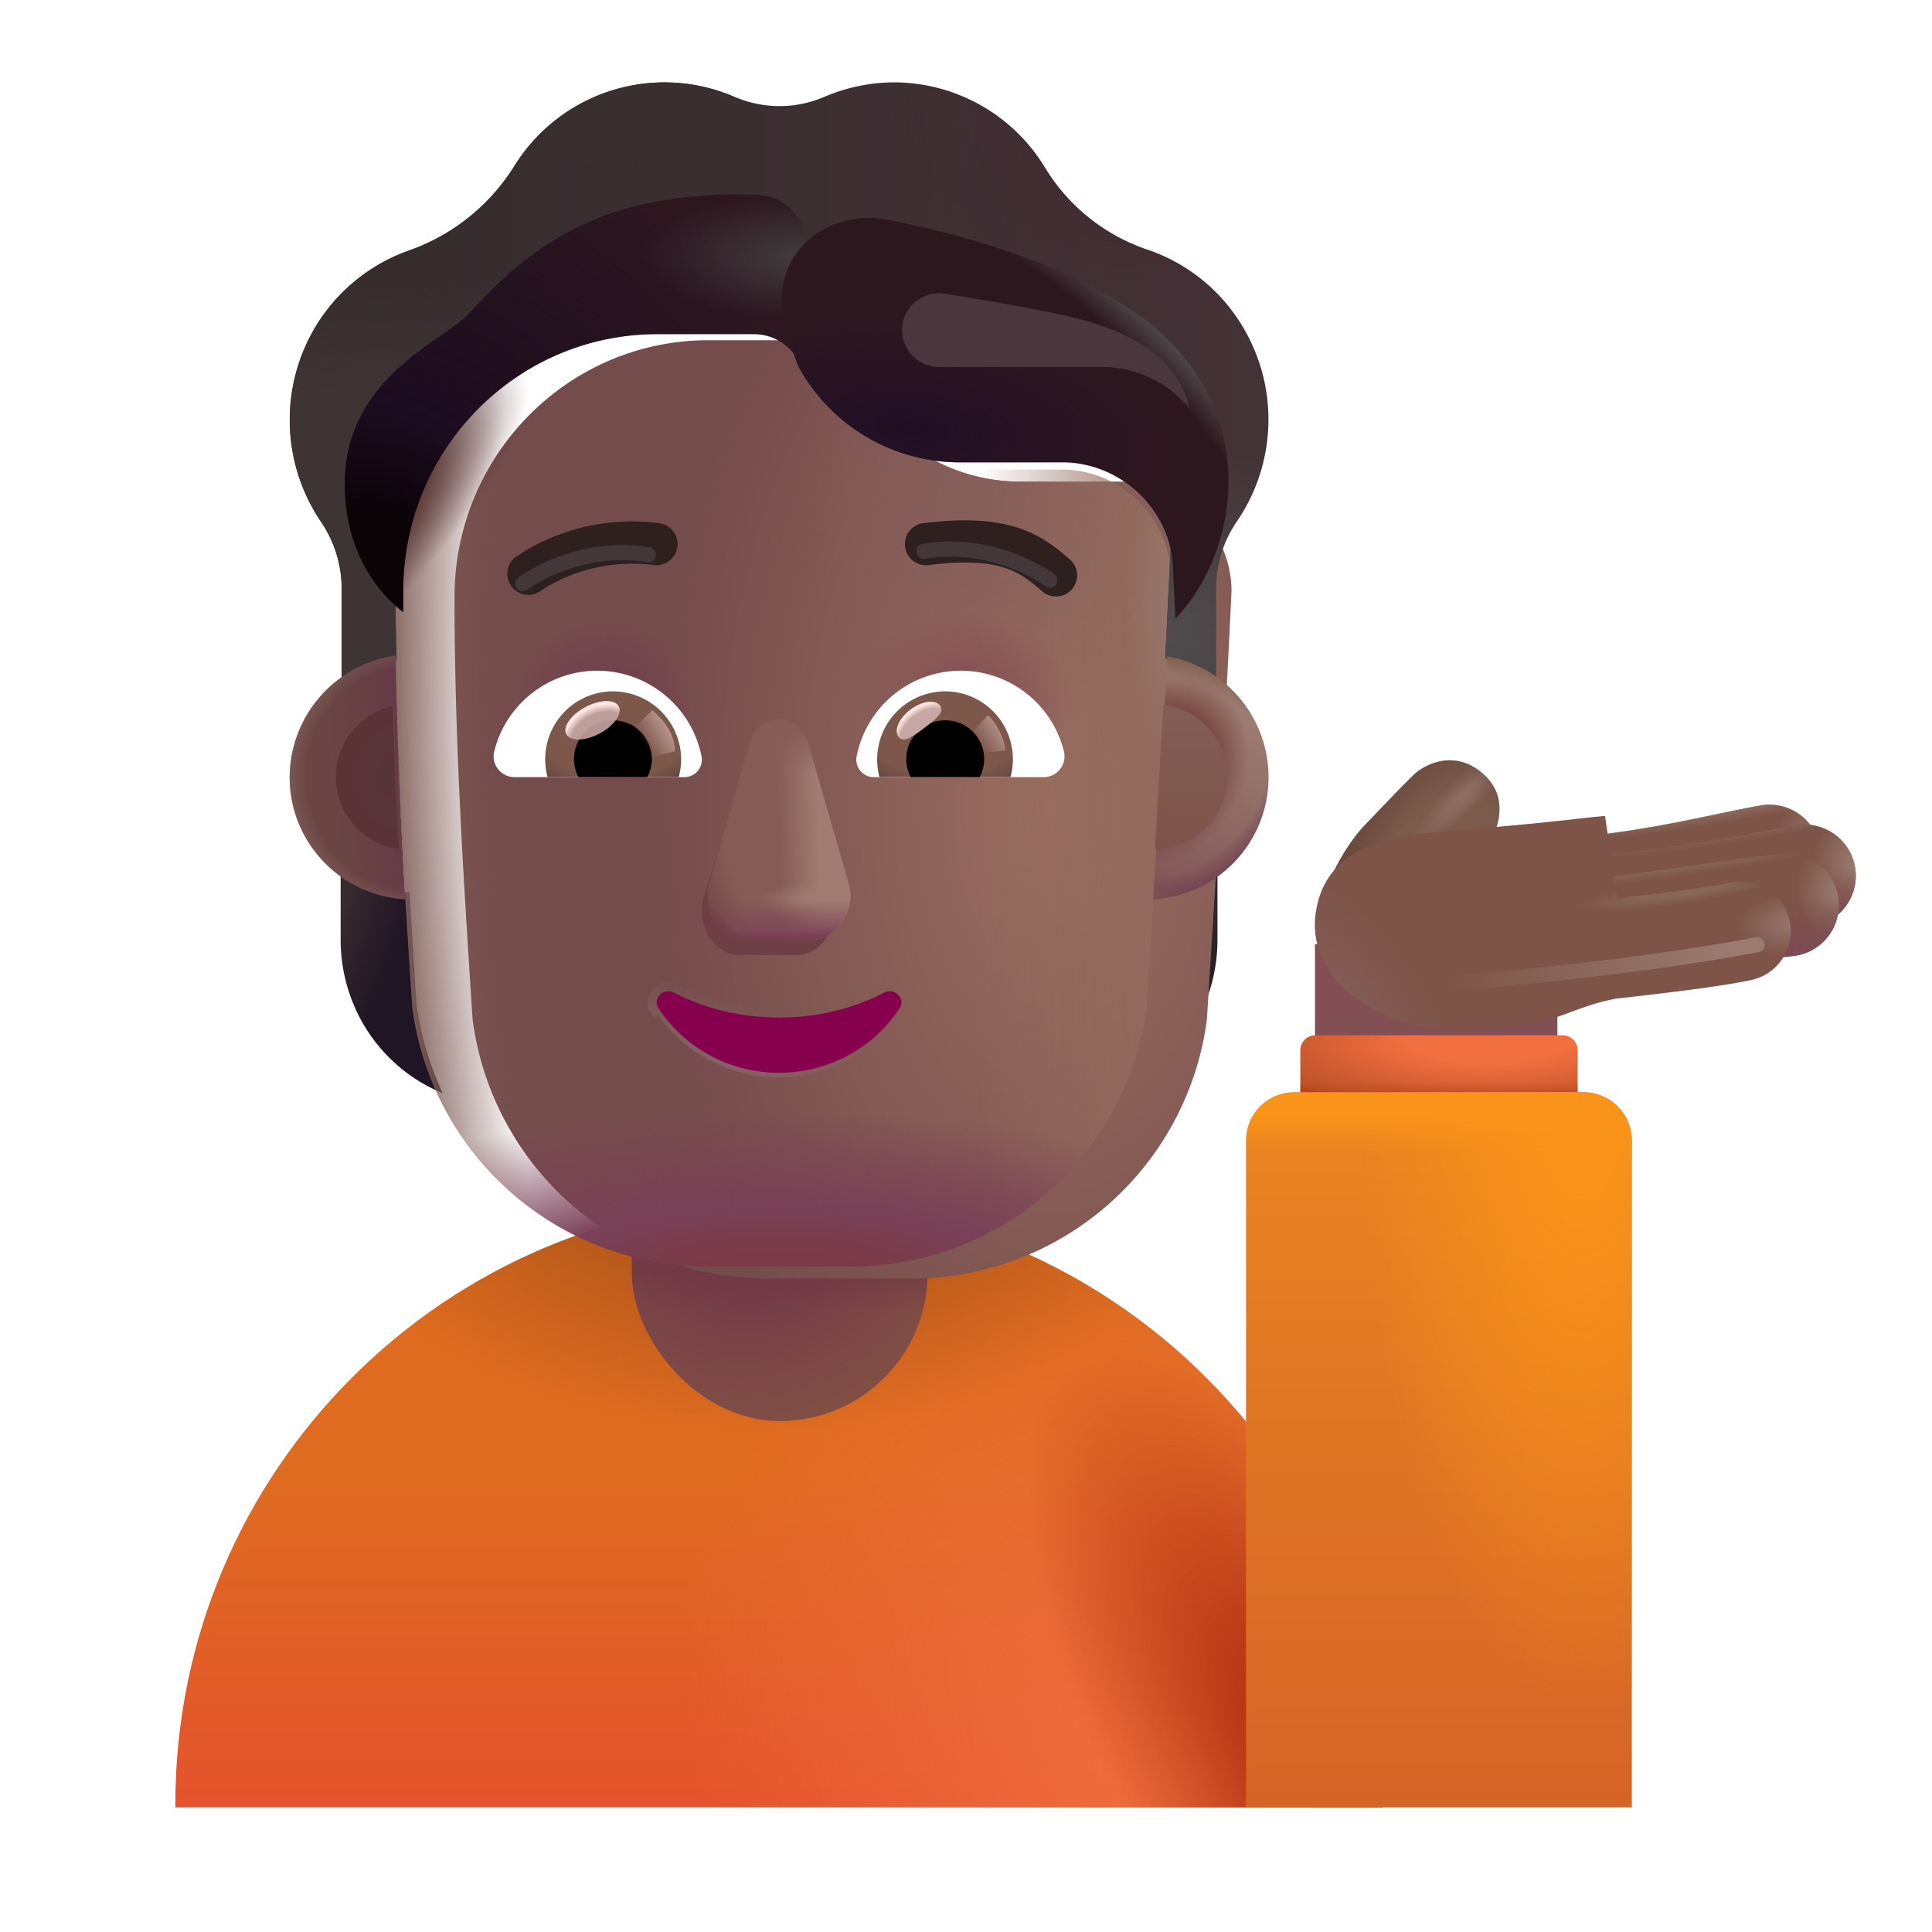 <svg xmlns="http://www.w3.org/2000/svg" width="200" height="200" viewBox="0 0 32 32"><g fill="none"><path fill="url(#f1884id1d)" d="M12.904 19.885c-5.523 0-10 4.477-10 10v.05h20v-.05c0-5.523-4.477-10-10-10Z"/><path fill="url(#f1884id0)" d="M12.904 19.885c-5.523 0-10 4.477-10 10v.05h20v-.05c0-5.523-4.477-10-10-10Z"/><path fill="url(#f1884id1)" d="M12.904 19.885c-5.523 0-10 4.477-10 10v.05h20v-.05c0-5.523-4.477-10-10-10Z"/><path fill="url(#f1884id2)" d="M12.904 19.885c-5.523 0-10 4.477-10 10v.05h20v-.05c0-5.523-4.477-10-10-10Z"/><rect width="4.898" height="6.68" x="10.466" y="16.858" fill="url(#f1884id3)" rx="2.449"/><rect width="4.898" height="6.68" x="10.466" y="16.858" fill="url(#f1884id1e)" rx="2.449"/><path fill="#814F54" d="M21.78 15.638h4.015v2.016H21.78z"/><path fill="url(#f1884id4)" d="M22.552 13.725c-.554.649-.74 1.417-.761 1.758l1.847-.102l.887-1.183c.29-.383.54-1.02-.035-1.442c-.466-.342-.945-.066-1.102.106c-.062.057-.248.244-.836.863Z"/><path fill="url(#f1884id5)" d="M22.552 13.725c-.554.649-.74 1.417-.761 1.758l1.847-.102l.887-1.183c.29-.383.54-1.02-.035-1.442c-.466-.342-.945-.066-1.102.106c-.062.057-.248.244-.836.863Z"/><path fill="url(#f1884id6)" d="M22.552 13.725c-.554.649-.74 1.417-.761 1.758l1.847-.102l.887-1.183c.29-.383.54-1.02-.035-1.442c-.466-.342-.945-.066-1.102.106c-.062.057-.248.244-.836.863Z"/><path fill="#7D5447" fill-rule="evenodd" d="M30.147 14.03a.85.85 0 0 1-.69.985c-.147.026-.337.066-.562.113c-.653.136-1.594.332-2.606.428a.85.85 0 1 1-.16-1.693c.909-.086 1.678-.246 2.318-.38c.26-.054.498-.104.715-.142a.85.85 0 0 1 .985.69Z" clip-rule="evenodd"/><path fill="url(#f1884id7)" fill-rule="evenodd" d="M30.147 14.03a.85.85 0 0 1-.69.985c-.147.026-.337.066-.562.113c-.653.136-1.594.332-2.606.428a.85.85 0 1 1-.16-1.693c.909-.086 1.678-.246 2.318-.38c.26-.054.498-.104.715-.142a.85.85 0 0 1 .985.69Z" clip-rule="evenodd"/><path fill="url(#f1884id1f)" fill-rule="evenodd" d="M30.147 14.03a.85.85 0 0 1-.69.985c-.147.026-.337.066-.562.113c-.653.136-1.594.332-2.606.428a.85.85 0 1 1-.16-1.693c.909-.086 1.678-.246 2.318-.38c.26-.054.498-.104.715-.142a.85.85 0 0 1 .985.69Z" clip-rule="evenodd"/><path fill="url(#f1884id8)" fill-rule="evenodd" d="M30.147 14.03a.85.85 0 0 1-.69.985c-.147.026-.337.066-.562.113c-.653.136-1.594.332-2.606.428a.85.85 0 1 1-.16-1.693c.909-.086 1.678-.246 2.318-.38c.26-.054.498-.104.715-.142a.85.85 0 0 1 .985.69Z" clip-rule="evenodd"/><path fill="#7D5447" fill-rule="evenodd" d="M30.725 14.359a.85.85 0 0 1-.689.984c-.12.021-.258.047-.413.076c-.662.125-1.627.305-2.733.41a.85.85 0 1 1-.16-1.692a27.41 27.41 0 0 0 2.552-.384c.166-.03.32-.06.459-.084a.85.85 0 0 1 .984.69Z" clip-rule="evenodd"/><path fill="url(#f1884id9)" fill-rule="evenodd" d="M30.725 14.359a.85.85 0 0 1-.689.984c-.12.021-.258.047-.413.076c-.662.125-1.627.305-2.733.41a.85.85 0 1 1-.16-1.692a27.41 27.41 0 0 0 2.552-.384c.166-.03.32-.06.459-.084a.85.85 0 0 1 .984.69Z" clip-rule="evenodd"/><path fill="url(#f1884id1g)" fill-rule="evenodd" d="M30.725 14.359a.85.85 0 0 1-.689.984c-.12.021-.258.047-.413.076c-.662.125-1.627.305-2.733.41a.85.85 0 1 1-.16-1.692a27.41 27.41 0 0 0 2.552-.384c.166-.03.32-.06.459-.084a.85.85 0 0 1 .984.69Z" clip-rule="evenodd"/><path fill="url(#f1884ida)" fill-rule="evenodd" d="M30.725 14.359a.85.85 0 0 1-.689.984c-.12.021-.258.047-.413.076c-.662.125-1.627.305-2.733.41a.85.85 0 1 1-.16-1.692a27.41 27.41 0 0 0 2.552-.384c.166-.03.32-.06.459-.084a.85.85 0 0 1 .984.69Z" clip-rule="evenodd"/><path fill="#7D5447" fill-rule="evenodd" d="M30.454 14.916a.85.85 0 0 1-.773.921a27.9 27.9 0 0 0-1.26.162l-.03.004c-.525.075-1.133.16-1.787.231a.85.85 0 0 1-.182-1.69c.622-.067 1.205-.15 1.73-.224l.064-.009a26.3 26.3 0 0 1 1.317-.167a.85.85 0 0 1 .92.772Z" clip-rule="evenodd"/><path fill="url(#f1884idb)" fill-rule="evenodd" d="M30.454 14.916a.85.85 0 0 1-.773.921a27.9 27.9 0 0 0-1.26.162l-.03.004c-.525.075-1.133.16-1.787.231a.85.85 0 0 1-.182-1.69c.622-.067 1.205-.15 1.73-.224l.064-.009a26.3 26.3 0 0 1 1.317-.167a.85.85 0 0 1 .92.772Z" clip-rule="evenodd"/><path fill="url(#f1884id1h)" fill-rule="evenodd" d="M30.454 14.916a.85.85 0 0 1-.773.921a27.9 27.9 0 0 0-1.26.162l-.03.004c-.525.075-1.133.16-1.787.231a.85.85 0 0 1-.182-1.69c.622-.067 1.205-.15 1.73-.224l.064-.009a26.3 26.3 0 0 1 1.317-.167a.85.85 0 0 1 .92.772Z" clip-rule="evenodd"/><path fill="url(#f1884idc)" fill-rule="evenodd" d="M30.454 14.916a.85.85 0 0 1-.773.921a27.9 27.9 0 0 0-1.26.162l-.03.004c-.525.075-1.133.16-1.787.231a.85.85 0 0 1-.182-1.69c.622-.067 1.205-.15 1.73-.224l.064-.009a26.3 26.3 0 0 1 1.317-.167a.85.85 0 0 1 .92.772Z" clip-rule="evenodd"/><g filter="url(#f1884id1y)"><path fill="#7D5447" d="M26.091 13.866a52.483 52.483 0 0 1-1.826.173c-1.06.083-2.273.178-2.466 1.345c-.2 1.203 1.183 2.142 2.832 1.954c.593-.067.857-.099 1.166-.196c.242-.076.516-.215.975-.302c.917-.102 1.759-.206 2.235-.308a.825.825 0 0 0-.346-1.614c-.37.08-1.053.167-1.874.26l-.203-1.363c-.161.014-.31.03-.492.05Z"/><path fill="url(#f1884idd)" d="M26.091 13.866a52.483 52.483 0 0 1-1.826.173c-1.06.083-2.273.178-2.466 1.345c-.2 1.203 1.183 2.142 2.832 1.954c.593-.067.857-.099 1.166-.196c.242-.076.516-.215.975-.302c.917-.102 1.759-.206 2.235-.308a.825.825 0 0 0-.346-1.614c-.37.08-1.053.167-1.874.26l-.203-1.363c-.161.014-.31.03-.492.05Z"/><path fill="url(#f1884ide)" d="M26.091 13.866a52.483 52.483 0 0 1-1.826.173c-1.06.083-2.273.178-2.466 1.345c-.2 1.203 1.183 2.142 2.832 1.954c.593-.067.857-.099 1.166-.196c.242-.076.516-.215.975-.302c.917-.102 1.759-.206 2.235-.308a.825.825 0 0 0-.346-1.614c-.37.08-1.053.167-1.874.26l-.203-1.363c-.161.014-.31.03-.492.05Z"/><path fill="url(#f1884idf)" d="M26.091 13.866a52.483 52.483 0 0 1-1.826.173c-1.06.083-2.273.178-2.466 1.345c-.2 1.203 1.183 2.142 2.832 1.954c.593-.067.857-.099 1.166-.196c.242-.076.516-.215.975-.302c.917-.102 1.759-.206 2.235-.308a.825.825 0 0 0-.346-1.614c-.37.08-1.053.167-1.874.26l-.203-1.363c-.161.014-.31.03-.492.05Z"/></g><path fill="url(#f1884idg)" d="M21.537 17.397a.25.25 0 0 1 .25-.25h4.094a.25.25 0 0 1 .25.25v1.64h-4.594v-1.64Z"/><path fill="url(#f1884id1i)" d="M21.537 17.397a.25.25 0 0 1 .25-.25h4.094a.25.25 0 0 1 .25.25v1.64h-4.594v-1.64Z"/><path fill="url(#f1884id1j)" d="M20.638 18.892a.8.8 0 0 1 .8-.8h4.79a.8.8 0 0 1 .8.8v11.044h-6.39V18.892Z"/><path fill="url(#f1884idh)" d="M20.638 18.892a.8.8 0 0 1 .8-.8h4.79a.8.8 0 0 1 .8.8v11.044h-6.39V18.892Z"/><path fill="url(#f1884id1k)" d="M20.638 18.892a.8.8 0 0 1 .8-.8h4.79a.8.8 0 0 1 .8.8v11.044h-6.39V18.892Z"/><g filter="url(#f1884id1z)"><path stroke="url(#f1884id1l)" stroke-linecap="round" stroke-width=".25" d="M24.13 16.273c.85-.058 3.032-.264 4.973-.624"/></g><path fill="url(#f1884idi)" d="M19.026 14.78a2.066 2.066 0 0 0 1.139-.389v1.173c0 1.124-.67 2.126-1.689 2.542a5.14 5.14 0 0 0 .436-1.486l.114-1.84Z"/><path fill="url(#f1884idj)" d="M6.782 14.78a2.066 2.066 0 0 1-1.14-.389v1.173c0 1.124.67 2.126 1.69 2.542a5.148 5.148 0 0 1-.436-1.486l-.114-1.84Z"/><g filter="url(#f1884id20)"><path fill="url(#f1884idk)" d="M6.828 16.688a4.931 4.931 0 0 0 4.893 4.289h2.376a4.93 4.93 0 0 0 4.893-4.29c.149-2.372.298-4.734.408-7.105a1.825 1.825 0 0 0-1.736-1.804h-1.763a3.05 3.05 0 0 1-2.786-1.817a.836.836 0 0 0-.774-.526h-1.604c-2.324 0-4.207 1.904-4.207 4.255c0 2.343.146 4.649.3 6.998Z"/><path fill="url(#f1884idl)" d="M6.828 16.688a4.931 4.931 0 0 0 4.893 4.289h2.376a4.93 4.93 0 0 0 4.893-4.29c.149-2.372.298-4.734.408-7.105a1.825 1.825 0 0 0-1.736-1.804h-1.763a3.05 3.05 0 0 1-2.786-1.817a.836.836 0 0 0-.774-.526h-1.604c-2.324 0-4.207 1.904-4.207 4.255c0 2.343.146 4.649.3 6.998Z"/></g><path fill="url(#f1884id1m)" d="M6.828 16.688a4.931 4.931 0 0 0 4.893 4.289h2.376a4.93 4.93 0 0 0 4.893-4.29c.149-2.372.298-4.734.408-7.105a1.825 1.825 0 0 0-1.736-1.804h-1.763a3.05 3.05 0 0 1-2.786-1.817a.836.836 0 0 0-.774-.526h-1.604c-2.324 0-4.207 1.904-4.207 4.255c0 2.343.146 4.649.3 6.998Z"/><path fill="url(#f1884idm)" d="M6.828 16.688a4.931 4.931 0 0 0 4.893 4.289h2.376a4.93 4.93 0 0 0 4.893-4.29c.149-2.372.298-4.734.408-7.105a1.825 1.825 0 0 0-1.736-1.804h-1.763a3.05 3.05 0 0 1-2.786-1.817a.836.836 0 0 0-.774-.526h-1.604c-2.324 0-4.207 1.904-4.207 4.255c0 2.343.146 4.649.3 6.998Z"/><path fill="url(#f1884idn)" d="M6.828 16.688a4.931 4.931 0 0 0 4.893 4.289h2.376a4.93 4.93 0 0 0 4.893-4.29c.149-2.372.298-4.734.408-7.105a1.825 1.825 0 0 0-1.736-1.804h-1.763a3.05 3.05 0 0 1-2.786-1.817a.836.836 0 0 0-.774-.526h-1.604c-2.324 0-4.207 1.904-4.207 4.255c0 2.343.146 4.649.3 6.998Z"/><path fill="url(#f1884ido)" d="M6.828 16.688a4.931 4.931 0 0 0 4.893 4.289h2.376a4.93 4.93 0 0 0 4.893-4.29c.149-2.372.298-4.734.408-7.105a1.825 1.825 0 0 0-1.736-1.804h-1.763a3.05 3.05 0 0 1-2.786-1.817a.836.836 0 0 0-.774-.526h-1.604c-2.324 0-4.207 1.904-4.207 4.255c0 2.343.146 4.649.3 6.998Z"/><path fill="url(#f1884idp)" d="M6.828 16.688a4.931 4.931 0 0 0 4.893 4.289h2.376a4.93 4.93 0 0 0 4.893-4.29c.149-2.372.298-4.734.408-7.105a1.825 1.825 0 0 0-1.736-1.804h-1.763a3.05 3.05 0 0 1-2.786-1.817a.836.836 0 0 0-.774-.526h-1.604c-2.324 0-4.207 1.904-4.207 4.255c0 2.343.146 4.649.3 6.998Z"/><path fill="url(#f1884idq)" d="M6.828 16.688a4.931 4.931 0 0 0 4.893 4.289h2.376a4.93 4.93 0 0 0 4.893-4.29c.149-2.372.298-4.734.408-7.105a1.825 1.825 0 0 0-1.736-1.804h-1.763a3.05 3.05 0 0 1-2.786-1.817a.836.836 0 0 0-.774-.526h-1.604c-2.324 0-4.207 1.904-4.207 4.255c0 2.343.146 4.649.3 6.998Z"/><path fill="url(#f1884idr)" d="M6.828 16.688a4.931 4.931 0 0 0 4.893 4.289h2.376a4.93 4.93 0 0 0 4.893-4.29c.149-2.372.298-4.734.408-7.105a1.825 1.825 0 0 0-1.736-1.804h-1.763a3.05 3.05 0 0 1-2.786-1.817a.836.836 0 0 0-.774-.526h-1.604c-2.324 0-4.207 1.904-4.207 4.255c0 2.343.146 4.649.3 6.998Z"/><g filter="url(#f1884id21)"><path fill="#6F3F46" d="m12.398 12.552l-.744 2.315c-.127.476.178.953.61.953h.922c.432 0 .737-.484.61-.953l-.623-2.315c-.133-.513-.635-.513-.775 0Z"/></g><g filter="url(#f1884id22)"><path fill="#845B55" d="m12.422 12.306l-.669 2.315c-.136.476.191.952.656.952h.99c.464 0 .792-.483.656-.952l-.67-2.315c-.143-.513-.812-.513-.963 0Z"/><path fill="url(#f1884id1n)" d="m12.422 12.306l-.669 2.315c-.136.476.191.952.656.952h.99c.464 0 .792-.483.656-.952l-.67-2.315c-.143-.513-.812-.513-.963 0Z"/><path fill="url(#f1884ids)" d="m12.422 12.306l-.669 2.315c-.136.476.191.952.656.952h.99c.464 0 .792-.483.656-.952l-.67-2.315c-.143-.513-.812-.513-.963 0Z"/><path fill="url(#f1884id1o)" d="m12.422 12.306l-.669 2.315c-.136.476.191.952.656.952h.99c.464 0 .792-.483.656-.952l-.67-2.315c-.143-.513-.812-.513-.963 0Z"/><path fill="url(#f1884idt)" d="m12.422 12.306l-.669 2.315c-.136.476.191.952.656.952h.99c.464 0 .792-.483.656-.952l-.67-2.315c-.143-.513-.812-.513-.963 0Z"/><path fill="url(#f1884id1p)" d="m12.422 12.306l-.669 2.315c-.136.476.191.952.656.952h.99c.464 0 .792-.483.656-.952l-.67-2.315c-.143-.513-.812-.513-.963 0Z"/></g><path fill="url(#f1884id1q)" d="m12.422 12.306l-.669 2.315c-.136.476.191.952.656.952h.99c.464 0 .792-.483.656-.952l-.67-2.315c-.143-.513-.812-.513-.963 0Z"/><path fill="url(#f1884idu)" d="m12.422 12.306l-.669 2.315c-.136.476.191.952.656.952h.99c.464 0 .792-.483.656-.952l-.67-2.315c-.143-.513-.812-.513-.963 0Z"/><g filter="url(#f1884id23)"><path stroke="url(#f1884id1r)" stroke-width=".15" d="M11.194 16.373a3.709 3.709 0 0 0 1.71.405c.634 0 1.216-.147 1.71-.405a.268.268 0 0 1 .319.052a.25.25 0 0 1 .027.32l-.062-.042a2.385 2.385 0 0 1-1.994 1.065a2.385 2.385 0 0 1-1.994-1.065l.284-.33Zm0 0a.267.267 0 0 0-.32.055a.248.248 0 0 0-.026.317l.346-.372Z"/></g><path fill="url(#f1884idv)" d="M12.904 16.853c-.64 0-1.24-.15-1.745-.413c-.173-.088-.358.106-.25.263a2.385 2.385 0 0 0 1.995 1.065c.837 0 1.572-.426 1.994-1.065c.108-.163-.077-.35-.25-.263a3.763 3.763 0 0 1-1.744.413Z"/><g filter="url(#f1884id24)"><path fill="url(#f1884id1s)" d="M19.018 4.84a2.924 2.924 0 0 1 1.596 1.324a2.983 2.983 0 0 1-.134 3.181c-.22.325-.34.71-.34 1.101v1.497a2.197 2.197 0 0 0-.84-.338l.098-2.023a1.825 1.825 0 0 0-1.736-1.804h-1.763a3.05 3.05 0 0 1-2.786-1.817a.836.836 0 0 0-.774-.526h-1.603c-2.325 0-4.208 1.904-4.208 4.255l.038 1.936c-.32.047-.654.154-.907.332v-1.511c0-.392-.12-.777-.34-1.102a3.01 3.01 0 0 1-.18-3.08a2.952 2.952 0 0 1 1.636-1.418a3.377 3.377 0 0 0 1.743-1.398a2.928 2.928 0 0 1 3.64-1.148a1.88 1.88 0 0 0 1.503 0a2.962 2.962 0 0 1 1.149-.237a2.93 2.93 0 0 1 2.505 1.425a3.175 3.175 0 0 0 1.703 1.351Z"/><path fill="url(#f1884idw)" d="M19.018 4.84a2.924 2.924 0 0 1 1.596 1.324a2.983 2.983 0 0 1-.134 3.181c-.22.325-.34.71-.34 1.101v1.497a2.197 2.197 0 0 0-.84-.338l.098-2.023a1.825 1.825 0 0 0-1.736-1.804h-1.763a3.05 3.05 0 0 1-2.786-1.817a.836.836 0 0 0-.774-.526h-1.603c-2.325 0-4.208 1.904-4.208 4.255l.038 1.936c-.32.047-.654.154-.907.332v-1.511c0-.392-.12-.777-.34-1.102a3.01 3.01 0 0 1-.18-3.08a2.952 2.952 0 0 1 1.636-1.418a3.377 3.377 0 0 0 1.743-1.398a2.928 2.928 0 0 1 3.64-1.148a1.88 1.88 0 0 0 1.503 0a2.962 2.962 0 0 1 1.149-.237a2.93 2.93 0 0 1 2.505 1.425a3.175 3.175 0 0 0 1.703 1.351Z"/><path fill="url(#f1884idx)" d="M19.018 4.84a2.924 2.924 0 0 1 1.596 1.324a2.983 2.983 0 0 1-.134 3.181c-.22.325-.34.71-.34 1.101v1.497a2.197 2.197 0 0 0-.84-.338l.098-2.023a1.825 1.825 0 0 0-1.736-1.804h-1.763a3.05 3.05 0 0 1-2.786-1.817a.836.836 0 0 0-.774-.526h-1.603c-2.325 0-4.208 1.904-4.208 4.255l.038 1.936c-.32.047-.654.154-.907.332v-1.511c0-.392-.12-.777-.34-1.102a3.01 3.01 0 0 1-.18-3.08a2.952 2.952 0 0 1 1.636-1.418a3.377 3.377 0 0 0 1.743-1.398a2.928 2.928 0 0 1 3.64-1.148a1.88 1.88 0 0 0 1.503 0a2.962 2.962 0 0 1 1.149-.237a2.93 2.93 0 0 1 2.505 1.425a3.175 3.175 0 0 0 1.703 1.351Z"/><path fill="url(#f1884idy)" d="M19.018 4.84a2.924 2.924 0 0 1 1.596 1.324a2.983 2.983 0 0 1-.134 3.181c-.22.325-.34.71-.34 1.101v1.497a2.197 2.197 0 0 0-.84-.338l.098-2.023a1.825 1.825 0 0 0-1.736-1.804h-1.763a3.05 3.05 0 0 1-2.786-1.817a.836.836 0 0 0-.774-.526h-1.603c-2.325 0-4.208 1.904-4.208 4.255l.038 1.936c-.32.047-.654.154-.907.332v-1.511c0-.392-.12-.777-.34-1.102a3.01 3.01 0 0 1-.18-3.08a2.952 2.952 0 0 1 1.636-1.418a3.377 3.377 0 0 0 1.743-1.398a2.928 2.928 0 0 1 3.64-1.148a1.88 1.88 0 0 0 1.503 0a2.962 2.962 0 0 1 1.149-.237a2.93 2.93 0 0 1 2.505 1.425a3.175 3.175 0 0 0 1.703 1.351Z"/><path fill="url(#f1884idz)" d="M19.018 4.84a2.924 2.924 0 0 1 1.596 1.324a2.983 2.983 0 0 1-.134 3.181c-.22.325-.34.71-.34 1.101v1.497a2.197 2.197 0 0 0-.84-.338l.098-2.023a1.825 1.825 0 0 0-1.736-1.804h-1.763a3.05 3.05 0 0 1-2.786-1.817a.836.836 0 0 0-.774-.526h-1.603c-2.325 0-4.208 1.904-4.208 4.255l.038 1.936c-.32.047-.654.154-.907.332v-1.511c0-.392-.12-.777-.34-1.102a3.01 3.01 0 0 1-.18-3.08a2.952 2.952 0 0 1 1.636-1.418a3.377 3.377 0 0 0 1.743-1.398a2.928 2.928 0 0 1 3.64-1.148a1.88 1.88 0 0 0 1.503 0a2.962 2.962 0 0 1 1.149-.237a2.93 2.93 0 0 1 2.505 1.425a3.175 3.175 0 0 0 1.703 1.351Z"/></g><g filter="url(#f1884id25)"><path fill="#2E201F" d="M17.605 9.453c-.22-.192-.477-.395-.866-.518c-.383-.12-.863-.153-1.527-.072a.35.35 0 1 0 .085.694c.606-.074.977-.036 1.232.044c.25.079.419.206.617.379a.35.35 0 1 0 .459-.527Z"/></g><g filter="url(#f1884id26)"><path fill="#2E201F" d="M8.608 9.316a3.493 3.493 0 0 1 2.19-.453a.35.35 0 1 1-.085.694a2.795 2.795 0 0 0-1.746.358a1.733 1.733 0 0 0-.115.076l-.004.002a.35.35 0 0 1-.428-.552l.188-.125Z"/></g><g filter="url(#f1884id27)"><path fill="#2D171F" d="M13.197 6.134a3.08 3.08 0 0 1-.084-.173a.836.836 0 0 0-.774-.526h-1.604c-2.324 0-4.207 1.904-4.207 4.255v.347C6.099 9.71 5.56 9.023 5.56 7.91c0-1.35.984-2.032 1.612-2.467c.178-.123.326-.226.417-.32l.125-.131c.44-.467 1.225-1.299 2.594-1.662a6.998 6.998 0 0 1 2.11-.2c.471.024.804.432.804.905v2.08l-.026.018Z"/><path fill="url(#f1884id10)" d="M13.197 6.134a3.08 3.08 0 0 1-.084-.173a.836.836 0 0 0-.774-.526h-1.604c-2.324 0-4.207 1.904-4.207 4.255v.347C6.099 9.71 5.56 9.023 5.56 7.91c0-1.35.984-2.032 1.612-2.467c.178-.123.326-.226.417-.32l.125-.131c.44-.467 1.225-1.299 2.594-1.662a6.998 6.998 0 0 1 2.11-.2c.471.024.804.432.804.905v2.08l-.026.018Z"/><path fill="url(#f1884id11)" d="M13.197 6.134a3.08 3.08 0 0 1-.084-.173a.836.836 0 0 0-.774-.526h-1.604c-2.324 0-4.207 1.904-4.207 4.255v.347C6.099 9.71 5.56 9.023 5.56 7.91c0-1.35.984-2.032 1.612-2.467c.178-.123.326-.226.417-.32l.125-.131c.44-.467 1.225-1.299 2.594-1.662a6.998 6.998 0 0 1 2.11-.2c.471.024.804.432.804.905v2.08l-.026.018Z"/></g><g filter="url(#f1884id28)"><path fill="#2D171F" d="m19.468 10.248l-.037-.795c-.013-.962-.807-1.755-1.77-1.795h-1.763a3.05 3.05 0 0 1-2.674-1.587s-.152-.35-.248-.907c-.171-.989.745-1.713 1.73-1.523c1.282.247 2.838.71 3.99 1.462c2.197 1.433 1.929 3.928.772 5.145Z"/><path fill="url(#f1884id12)" d="m19.468 10.248l-.037-.795c-.013-.962-.807-1.755-1.77-1.795h-1.763a3.05 3.05 0 0 1-2.674-1.587s-.152-.35-.248-.907c-.171-.989.745-1.713 1.73-1.523c1.282.247 2.838.71 3.99 1.462c2.197 1.433 1.929 3.928.772 5.145Z"/><path fill="url(#f1884id13)" d="m19.468 10.248l-.037-.795c-.013-.962-.807-1.755-1.77-1.795h-1.763a3.05 3.05 0 0 1-2.674-1.587s-.152-.35-.248-.907c-.171-.989.745-1.713 1.73-1.523c1.282.247 2.838.71 3.99 1.462c2.197 1.433 1.929 3.928.772 5.145Z"/></g><path fill="#fff" d="M15.915 11.109a1.76 1.76 0 0 1 1.706 1.333a.345.345 0 0 1-.337.43h-2.81a.29.29 0 0 1-.286-.343a1.76 1.76 0 0 1 1.727-1.42Z"/><path fill="url(#f1884id14)" d="M15.654 11.451a1.124 1.124 0 0 1 1.083 1.42h-2.17a1.128 1.128 0 0 1 1.088-1.42Z"/><path fill="#000" d="M15.01 12.575c0-.358.287-.644.644-.644a.641.641 0 0 1 .573.94h-1.14a.582.582 0 0 1-.076-.296Z"/><g filter="url(#f1884id29)"><path fill="#C7A7A3" d="M15.572 11.689c.08.107-.087.237-.278.38c-.19.142-.331.242-.411.135c-.08-.107.009-.31.2-.452c.19-.142.409-.17.489-.063Z"/><path fill="url(#f1884id15)" d="M15.572 11.689c.08.107-.087.237-.278.38c-.19.142-.331.242-.411.135c-.08-.107.009-.31.2-.452c.19-.142.409-.17.489-.063Z"/></g><g filter="url(#f1884id2a)"><path fill="url(#f1884id1t)" d="M16.655 12.427a1.058 1.058 0 0 0-.291-.583l-.327.36l.147.287l.471-.064Z"/></g><path fill="#fff" d="M9.893 11.109c-.823 0-1.517.567-1.706 1.333c-.057.22.112.43.337.43h2.81a.29.29 0 0 0 .286-.343a1.764 1.764 0 0 0-1.727-1.42Z"/><path fill="url(#f1884id16)" d="M10.153 11.451a1.124 1.124 0 0 0-1.083 1.42h2.172c.025-.097.04-.194.04-.296a1.132 1.132 0 0 0-1.129-1.124Z"/><path fill="#000" d="M10.797 12.575a.641.641 0 0 0-.644-.644a.641.641 0 0 0-.572.94h1.14a.64.64 0 0 0 .076-.296Z"/><g filter="url(#f1884id2b)"><path fill="url(#f1884id1u)" d="M11.18 12.443c0-.363-.295-.605-.375-.679l-.363.352l.223.455l.515-.128Z"/></g><g filter="url(#f1884id2c)"><ellipse cx="9.814" cy="11.931" fill="#C7A7A3" fill-opacity=".9" rx=".491" ry=".248" transform="rotate(-27.914 9.814 11.931)"/><ellipse cx="9.814" cy="11.931" fill="url(#f1884id17)" rx=".491" ry=".248" transform="rotate(-27.914 9.814 11.931)"/></g><path fill="url(#f1884id1v)" d="M19.102 14.894c.083-1.34.163-2.678.233-4.019a2.027 2.027 0 0 1-.233 4.02Z"/><path fill="url(#f1884id18)" d="M19.102 14.894c.083-1.34.163-2.678.233-4.019a2.027 2.027 0 0 1-.233 4.02Z"/><path fill="url(#f1884id19)" d="M19.102 14.894c.083-1.34.163-2.678.233-4.019a2.027 2.027 0 0 1-.233 4.02Z"/><path fill="url(#f1884id1a)" d="M19.102 14.894c.083-1.34.163-2.678.233-4.019a2.027 2.027 0 0 1-.233 4.02Z"/><path fill="url(#f1884id1w)" d="M6.552 10.859a2.044 2.044 0 0 0-1.754 2.012c0 1.082.848 1.966 1.916 2.024a98.504 98.504 0 0 1-.162-4.036Z"/><path fill="url(#f1884id1b)" d="M6.552 10.859a2.044 2.044 0 0 0-1.754 2.012c0 1.082.848 1.966 1.916 2.024a98.504 98.504 0 0 1-.162-4.036Z"/><g filter="url(#f1884id2d)"><path fill="url(#f1884id1c)" d="M6.5 11.696a1.204 1.204 0 0 0 .105 2.367c-.044-.79-.08-1.577-.105-2.367Z"/></g><g filter="url(#f1884id2e)"><path fill="url(#f1884id1x)" d="M19.129 14.07c.048-.8.095-1.598.139-2.397a1.203 1.203 0 0 1-.14 2.397Z"/></g><g filter="url(#f1884id2f)"><path stroke="#433739" stroke-linecap="round" stroke-width=".25" d="M8.656 9.668c.324-.232 1.13-.64 2.084-.48"/></g><g filter="url(#f1884id2g)"><path stroke="#433739" stroke-linecap="round" stroke-width=".25" d="M17.388 9.61c-.323-.232-1.13-.64-2.084-.48"/></g><g filter="url(#f1884id2h)"><path fill="#49373D" d="M18.184 6.078h-2.62a.61.61 0 1 1 .097-1.21c.68.108 1.583.259 2.187.409c1.367.338 1.745 1.004 1.85 1.479a1.906 1.906 0 0 0-1.514-.678Z"/></g><defs><radialGradient id="f1884id0" cx="0" cy="0" r="1" gradientTransform="matrix(-7.439 -5.707 4.589 -5.981 20.001 29.347)" gradientUnits="userSpaceOnUse"><stop stop-color="#F17040"/><stop offset="1" stop-color="#F17040" stop-opacity="0"/></radialGradient><radialGradient id="f1884id1" cx="0" cy="0" r="1" gradientTransform="matrix(0 5.338 -7.929 0 12.555 18.39)" gradientUnits="userSpaceOnUse"><stop offset=".26" stop-color="#A25018"/><stop offset="1" stop-color="#A25018" stop-opacity="0"/></radialGradient><radialGradient id="f1884id2" cx="0" cy="0" r="1" gradientTransform="matrix(-4.61 -7.279 2.807 -1.778 22.375 29.936)" gradientUnits="userSpaceOnUse"><stop offset=".118" stop-color="#A62807"/><stop offset="1" stop-color="#A62807" stop-opacity="0"/></radialGradient><radialGradient id="f1884id3" cx="0" cy="0" r="1" gradientTransform="matrix(1.971 3.61 -4.23 2.309 12.625 20.197)" gradientUnits="userSpaceOnUse"><stop offset=".16" stop-color="#71384A"/><stop offset=".826" stop-color="#824F44"/></radialGradient><radialGradient id="f1884id4" cx="0" cy="0" r="1" gradientTransform="matrix(-1.145 1.17 -.216 -.212 24.458 12.948)" gradientUnits="userSpaceOnUse"><stop stop-color="#927568"/><stop offset="1" stop-color="#7C5A4C"/></radialGradient><radialGradient id="f1884id5" cx="0" cy="0" r="1" gradientTransform="rotate(-70.927 22.48 -9.019) scale(3.108 1.582)" gradientUnits="userSpaceOnUse"><stop offset=".676" stop-color="#6C4A3E" stop-opacity="0"/><stop offset="1" stop-color="#6C4A3E"/></radialGradient><radialGradient id="f1884id6" cx="0" cy="0" r="1" gradientTransform="matrix(-.109 .797 -1.215 -.167 24.357 14.506)" gradientUnits="userSpaceOnUse"><stop offset=".27" stop-color="#917568"/><stop offset="1" stop-color="#917568" stop-opacity="0"/></radialGradient><radialGradient id="f1884id7" cx="0" cy="0" r="1" gradientTransform="matrix(-.693 .169 -.214 -.878 30.16 14.012)" gradientUnits="userSpaceOnUse"><stop stop-color="#9B7B70"/><stop offset="1" stop-color="#9B7B70" stop-opacity="0"/></radialGradient><radialGradient id="f1884id8" cx="0" cy="0" r="1" gradientTransform="matrix(.051 .367 -3.611 .498 27.71 13.387)" gradientUnits="userSpaceOnUse"><stop offset=".412" stop-color="#8E6F62"/><stop offset="1" stop-color="#8E6F62" stop-opacity="0"/></radialGradient><radialGradient id="f1884id9" cx="0" cy="0" r="1" gradientTransform="matrix(-.689 .165 -.206 -.858 30.738 14.323)" gradientUnits="userSpaceOnUse"><stop stop-color="#9B7B70"/><stop offset="1" stop-color="#9B7B70" stop-opacity="0"/></radialGradient><radialGradient id="f1884ida" cx="0" cy="0" r="1" gradientTransform="matrix(.052 .362 -3.631 .523 28.297 13.656)" gradientUnits="userSpaceOnUse"><stop offset=".287" stop-color="#8E6F62"/><stop offset="1" stop-color="#8E6F62" stop-opacity="0"/></radialGradient><radialGradient id="f1884idb" cx="0" cy="0" r="1" gradientTransform="matrix(-.691 .159 -.191 -.831 30.457 14.785)" gradientUnits="userSpaceOnUse"><stop stop-color="#9B7B70"/><stop offset="1" stop-color="#9B7B70" stop-opacity="0"/></radialGradient><radialGradient id="f1884idc" cx="0" cy="0" r="1" gradientTransform="matrix(.052 .349 -3.636 .545 28.007 14.14)" gradientUnits="userSpaceOnUse"><stop offset=".287" stop-color="#8E6F62"/><stop offset="1" stop-color="#8E6F62" stop-opacity="0"/></radialGradient><radialGradient id="f1884idd" cx="0" cy="0" r="1" gradientTransform="rotate(173.822 14.448 8.597) scale(.97 .532)" gradientUnits="userSpaceOnUse"><stop stop-color="#99786F"/><stop offset="1" stop-color="#99786F" stop-opacity="0"/></radialGradient><radialGradient id="f1884ide" cx="0" cy="0" r="1" gradientTransform="rotate(81.573 5.188 23.664) scale(.213 1.765)" gradientUnits="userSpaceOnUse"><stop offset=".382" stop-color="#886658"/><stop offset="1" stop-color="#886658" stop-opacity="0"/></radialGradient><radialGradient id="f1884idf" cx="0" cy="0" r="1" gradientTransform="matrix(.921 -.746 1.754 2.166 22.325 16.747)" gradientUnits="userSpaceOnUse"><stop stop-color="#825B55"/><stop offset="1" stop-color="#825B55" stop-opacity="0"/></radialGradient><radialGradient id="f1884idg" cx="0" cy="0" r="1" gradientTransform="matrix(0 1.171 -4.07 0 24.626 17.236)" gradientUnits="userSpaceOnUse"><stop offset=".318" stop-color="#F26F40"/><stop offset="1" stop-color="#BB5028"/><stop offset="1" stop-color="#BF4617"/></radialGradient><radialGradient id="f1884idh" cx="0" cy="0" r="1" gradientTransform="matrix(0 10.75 -3.688 0 26.189 17.564)" gradientUnits="userSpaceOnUse"><stop offset=".14" stop-color="#FA9319"/><stop offset="1" stop-color="#FA9319" stop-opacity="0"/></radialGradient><radialGradient id="f1884idi" cx="0" cy="0" r="1" gradientTransform="rotate(69.657 -.897 20.77) scale(2.712 3.222)" gradientUnits="userSpaceOnUse"><stop offset=".215" stop-color="#332F31"/><stop offset="1" stop-color="#221925"/></radialGradient><radialGradient id="f1884idj" cx="0" cy="0" r="1" gradientTransform="matrix(1.859 .584 -1.803 5.736 5.277 15.009)" gradientUnits="userSpaceOnUse"><stop stop-color="#3E3330"/><stop offset=".746" stop-color="#201524"/></radialGradient><radialGradient id="f1884idk" cx="0" cy="0" r="1" gradientTransform="matrix(-6.584 0 0 -11.646 16.44 13.206)" gradientUnits="userSpaceOnUse"><stop stop-color="#9A6E61"/><stop offset="1" stop-color="#754C4C"/><stop offset="1" stop-color="#754C4C"/></radialGradient><radialGradient id="f1884idl" cx="0" cy="0" r="1" gradientTransform="matrix(-2.195 3.631 -2.997 -1.812 15.96 6.936)" gradientUnits="userSpaceOnUse"><stop offset=".078" stop-color="#855E5A"/><stop offset="1" stop-color="#855E5A" stop-opacity="0"/></radialGradient><radialGradient id="f1884idm" cx="0" cy="0" r="1" gradientTransform="matrix(0 -2.862 9.28 0 12.881 21.253)" gradientUnits="userSpaceOnUse"><stop offset=".168" stop-color="#7B3A46"/><stop offset=".432" stop-color="#794057"/><stop offset="1" stop-color="#794057" stop-opacity="0"/></radialGradient><radialGradient id="f1884idn" cx="0" cy="0" r="1" gradientTransform="matrix(0 -1.446 1.79 0 15.986 11.552)" gradientUnits="userSpaceOnUse"><stop offset=".325" stop-color="#875455"/><stop offset="1" stop-color="#875455" stop-opacity="0"/></radialGradient><radialGradient id="f1884ido" cx="0" cy="0" r="1" gradientTransform="rotate(-89.794 10.83 .784) scale(1.378 1.5)" gradientUnits="userSpaceOnUse"><stop offset=".378" stop-color="#70424E"/><stop offset="1" stop-color="#70424E" stop-opacity="0"/></radialGradient><radialGradient id="f1884idp" cx="0" cy="0" r="1" gradientTransform="rotate(176.388 8.386 7.497) scale(10.72 27.386)" gradientUnits="userSpaceOnUse"><stop offset=".836" stop-color="#815F58" stop-opacity="0"/><stop offset="1" stop-color="#815F58"/></radialGradient><radialGradient id="f1884idq" cx="0" cy="0" r="1" gradientTransform="rotate(-40.741 15.323 -.977) scale(5.628 1.662)" gradientUnits="userSpaceOnUse"><stop offset=".539" stop-color="#4F2C2A"/><stop offset="1" stop-color="#4F2C2A" stop-opacity="0"/></radialGradient><radialGradient id="f1884idr" cx="0" cy="0" r="1" gradientTransform="rotate(95.368 5.604 13.819) scale(3.159 1.263)" gradientUnits="userSpaceOnUse"><stop offset=".245" stop-color="#98786D"/><stop offset="1" stop-color="#98786D" stop-opacity="0"/></radialGradient><radialGradient id="f1884ids" cx="0" cy="0" r="1" gradientTransform="matrix(0 .307 -.966 0 13.491 14.92)" gradientUnits="userSpaceOnUse"><stop stop-color="#A17C72"/><stop offset="1" stop-color="#A17C72" stop-opacity="0"/></radialGradient><radialGradient id="f1884idt" cx="0" cy="0" r="1" gradientTransform="rotate(155.369 5.268 8.59) scale(2.107 3.387)" gradientUnits="userSpaceOnUse"><stop offset=".714" stop-color="#744A4A" stop-opacity="0"/><stop offset="1" stop-color="#744A4A"/></radialGradient><radialGradient id="f1884idu" cx="0" cy="0" r="1" gradientTransform="matrix(-1.615 1.541 -2.224 -2.33 13.448 13.838)" gradientUnits="userSpaceOnUse"><stop offset=".888" stop-color="#6D3945" stop-opacity="0"/><stop offset="1" stop-color="#6D3945"/></radialGradient><radialGradient id="f1884idv" cx="0" cy="0" r="1" gradientTransform="rotate(-26.18 44.35 -17.533) scale(3.062 12.319)" gradientUnits="userSpaceOnUse"><stop offset=".562" stop-color="#87004E"/><stop offset="1" stop-color="#87004D"/></radialGradient><radialGradient id="f1884idw" cx="0" cy="0" r="1" gradientTransform="matrix(0 -4.409 11.151 0 6.318 9.563)" gradientUnits="userSpaceOnUse"><stop offset=".536" stop-color="#3E3433"/><stop offset="1" stop-color="#3E3433" stop-opacity="0"/></radialGradient><radialGradient id="f1884idx" cx="0" cy="0" r="1" gradientTransform="matrix(.144 -3.164 5.606 .254 19.025 11.213)" gradientUnits="userSpaceOnUse"><stop stop-color="#4F4D4D"/><stop offset="1" stop-color="#4F4D4D" stop-opacity="0"/></radialGradient><radialGradient id="f1884idy" cx="0" cy="0" r="1" gradientTransform="rotate(-146.667 9.533 -1.051) scale(3.555 2.61)" gradientUnits="userSpaceOnUse"><stop stop-color="#402C32"/><stop offset="1" stop-color="#402C32" stop-opacity="0"/></radialGradient><radialGradient id="f1884idz" cx="0" cy="0" r="1" gradientTransform="matrix(.846 1.509 -3.494 1.959 11.764 1.304)" gradientUnits="userSpaceOnUse"><stop offset=".287" stop-color="#392F31"/><stop offset="1" stop-color="#392F31" stop-opacity="0"/></radialGradient><radialGradient id="f1884id10" cx="0" cy="0" r="1" gradientTransform="matrix(-2.772 0 0 -1.029 13.223 4.15)" gradientUnits="userSpaceOnUse"><stop stop-color="#423C3F"/><stop offset="1" stop-color="#423C3F" stop-opacity="0"/></radialGradient><radialGradient id="f1884id11" cx="0" cy="0" r="1" gradientTransform="matrix(4.053 -6.417 7.109 4.49 6.065 9.114)" gradientUnits="userSpaceOnUse"><stop offset=".093" stop-color="#0B0306"/><stop offset=".311" stop-color="#1C0C20"/><stop offset="1" stop-color="#1C0C20" stop-opacity="0"/></radialGradient><radialGradient id="f1884id12" cx="0" cy="0" r="1" gradientTransform="matrix(3.373 -3.214 5.884 6.176 16.22 8.952)" gradientUnits="userSpaceOnUse"><stop offset=".857" stop-color="#545051" stop-opacity="0"/><stop offset="1" stop-color="#545051"/></radialGradient><radialGradient id="f1884id13" cx="0" cy="0" r="1" gradientTransform="matrix(4.091 .478 -.2 1.713 15.106 7.094)" gradientUnits="userSpaceOnUse"><stop stop-color="#200E25"/><stop offset="1" stop-color="#200E25" stop-opacity="0"/></radialGradient><radialGradient id="f1884id14" cx="0" cy="0" r="1" gradientTransform="matrix(0 1.022 -1.625 0 15.652 12.052)" gradientUnits="userSpaceOnUse"><stop offset=".802" stop-color="#7D574A"/><stop offset="1" stop-color="#694B43"/><stop offset="1" stop-color="#804D49"/><stop offset="1" stop-color="#664842"/></radialGradient><radialGradient id="f1884id15" cx="0" cy="0" r="1" gradientTransform="rotate(-127.812 10.66 2.316) scale(.476 .656)" gradientUnits="userSpaceOnUse"><stop offset=".766" stop-color="#FFE6E2" stop-opacity="0"/><stop offset=".966" stop-color="#FFE6E2"/></radialGradient><radialGradient id="f1884id16" cx="0" cy="0" r="1" gradientTransform="matrix(0 1.022 -1.625 0 10.156 12.052)" gradientUnits="userSpaceOnUse"><stop offset=".802" stop-color="#7D574A"/><stop offset="1" stop-color="#694B43"/><stop offset="1" stop-color="#804D49"/><stop offset="1" stop-color="#664842"/></radialGradient><radialGradient id="f1884id17" cx="0" cy="0" r="1" gradientTransform="matrix(-.01 -.622 .748 -.012 9.795 12.328)" gradientUnits="userSpaceOnUse"><stop offset=".766" stop-color="#FFE6E2" stop-opacity="0"/><stop offset=".966" stop-color="#FFE6E2"/></radialGradient><radialGradient id="f1884id18" cx="0" cy="0" r="1" gradientTransform="matrix(.792 2.825 -2.695 .755 18.72 12.07)" gradientUnits="userSpaceOnUse"><stop offset=".856" stop-color="#71404F" stop-opacity="0"/><stop offset="1" stop-color="#71404F"/></radialGradient><radialGradient id="f1884id19" cx="0" cy="0" r="1" gradientTransform="matrix(.992 -1.361 1.141 .832 19.173 12.755)" gradientUnits="userSpaceOnUse"><stop offset=".664" stop-color="#7C4C46"/><stop offset="1" stop-color="#7C4C46" stop-opacity="0"/></radialGradient><radialGradient id="f1884id1a" cx="0" cy="0" r="1" gradientTransform="matrix(.739 -1.952 2.609 .988 19.317 12.973)" gradientUnits="userSpaceOnUse"><stop offset=".803" stop-color="#805D4C" stop-opacity="0"/><stop offset="1" stop-color="#805D4C"/></radialGradient><radialGradient id="f1884id1b" cx="0" cy="0" r="1" gradientTransform="matrix(-2.088 0 0 -2.332 6.714 12.877)" gradientUnits="userSpaceOnUse"><stop offset=".778" stop-color="#836158" stop-opacity="0"/><stop offset="1" stop-color="#836158"/></radialGradient><radialGradient id="f1884id1c" cx="0" cy="0" r="1" gradientTransform="matrix(-1.154 .198 -.203 -1.183 6.715 12.88)" gradientUnits="userSpaceOnUse"><stop stop-color="#57353C"/><stop offset="1" stop-color="#5B3336"/></radialGradient><linearGradient id="f1884id1d" x1="12.904" x2="12.904" y1="29.936" y2="24.417" gradientUnits="userSpaceOnUse"><stop stop-color="#E4532D"/><stop offset="1" stop-color="#DF6B20"/><stop offset="1" stop-color="#DF6B20"/></linearGradient><linearGradient id="f1884id1e" x1="12.873" x2="12.873" y1="20.49" y2="21.724" gradientUnits="userSpaceOnUse"><stop stop-color="#713542"/><stop offset="1" stop-color="#713542" stop-opacity="0"/></linearGradient><linearGradient id="f1884id1f" x1="28.163" x2="28.03" y1="15.559" y2="14.303" gradientUnits="userSpaceOnUse"><stop offset=".217" stop-color="#7D4B55"/><stop offset="1" stop-color="#7D4B55" stop-opacity="0"/></linearGradient><linearGradient id="f1884id1g" x1="28.75" x2="28.624" y1="15.833" y2="14.607" gradientUnits="userSpaceOnUse"><stop offset=".217" stop-color="#7D4B55"/><stop offset="1" stop-color="#7D4B55" stop-opacity="0"/></linearGradient><linearGradient id="f1884id1h" x1="28.463" x2="28.345" y1="16.239" y2="15.056" gradientUnits="userSpaceOnUse"><stop offset=".217" stop-color="#7D4B55"/><stop offset="1" stop-color="#7D4B55" stop-opacity="0"/></linearGradient><linearGradient id="f1884id1i" x1="24.005" x2="24.005" y1="18.552" y2="17.928" gradientUnits="userSpaceOnUse"><stop offset=".316" stop-color="#B33F0E"/><stop offset="1" stop-color="#B33F0E" stop-opacity="0"/></linearGradient><linearGradient id="f1884id1j" x1="24.876" x2="24.876" y1="19.252" y2="38.564" gradientUnits="userSpaceOnUse"><stop stop-color="#E88222"/><stop offset=".621" stop-color="#D36028"/></linearGradient><linearGradient id="f1884id1k" x1="23.834" x2="23.834" y1="18.092" y2="19.127" gradientUnits="userSpaceOnUse"><stop offset=".366" stop-color="#FA9319"/><stop offset="1" stop-color="#FA9319" stop-opacity="0"/></linearGradient><linearGradient id="f1884id1l" x1="28.757" x2="23.936" y1="15.649" y2="16.156" gradientUnits="userSpaceOnUse"><stop stop-color="#9B7B71"/><stop offset="1" stop-color="#9B7B71" stop-opacity="0"/></linearGradient><linearGradient id="f1884id1m" x1="19.398" x2="16.214" y1="15.328" y2="15.328" gradientUnits="userSpaceOnUse"><stop stop-color="#936B5D"/><stop offset="1" stop-color="#936B5D" stop-opacity="0"/></linearGradient><linearGradient id="f1884id1n" x1="13.96" x2="12.904" y1="14.056" y2="14.099" gradientUnits="userSpaceOnUse"><stop offset=".36" stop-color="#A17C72"/><stop offset="1" stop-color="#A17C72" stop-opacity="0"/></linearGradient><linearGradient id="f1884id1o" x1="12.904" x2="12.904" y1="15.49" y2="14.905" gradientUnits="userSpaceOnUse"><stop stop-color="#7D465B"/><stop offset="1" stop-color="#7D465B" stop-opacity="0"/></linearGradient><linearGradient id="f1884id1p" x1="12.904" x2="12.904" y1="12.084" y2="12.772" gradientUnits="userSpaceOnUse"><stop stop-color="#865C56"/><stop offset="1" stop-color="#865C56" stop-opacity="0"/></linearGradient><linearGradient id="f1884id1q" x1="13.427" x2="13.427" y1="15.664" y2="15.421" gradientUnits="userSpaceOnUse"><stop stop-color="#6D3945"/><stop offset="1" stop-color="#6D3945" stop-opacity="0"/></linearGradient><linearGradient id="f1884id1r" x1="11.39" x2="11.791" y1="17.468" y2="16.418" gradientUnits="userSpaceOnUse"><stop stop-color="#866163"/><stop offset="1" stop-color="#866163" stop-opacity="0"/></linearGradient><linearGradient id="f1884id1s" x1="21.533" x2="6.909" y1="6.075" y2="6.075" gradientUnits="userSpaceOnUse"><stop stop-color="#443237"/><stop offset="1" stop-color="#362C2E"/></linearGradient><linearGradient id="f1884id1t" x1="16.631" x2="16.236" y1="12.12" y2="12.363" gradientUnits="userSpaceOnUse"><stop stop-color="#B4948D"/><stop offset="1" stop-color="#B4948D" stop-opacity="0"/></linearGradient><linearGradient id="f1884id1u" x1="11.093" x2="10.698" y1="12.12" y2="12.363" gradientUnits="userSpaceOnUse"><stop stop-color="#B4948D"/><stop offset="1" stop-color="#B4948D" stop-opacity="0"/></linearGradient><linearGradient id="f1884id1v" x1="21.009" x2="19.49" y1="12.154" y2="14.894" gradientUnits="userSpaceOnUse"><stop stop-color="#9C7B71"/><stop offset="1" stop-color="#815758"/></linearGradient><linearGradient id="f1884id1w" x1="5.537" x2="7.374" y1="13.04" y2="12.88" gradientUnits="userSpaceOnUse"><stop stop-color="#6A4544"/><stop offset="1" stop-color="#623549"/></linearGradient><linearGradient id="f1884id1x" x1="19.725" x2="19.725" y1="11.673" y2="14.07" gradientUnits="userSpaceOnUse"><stop stop-color="#825D56"/><stop offset="1" stop-color="#7D5449"/></linearGradient><filter id="f1884id1y" width="7.879" height="3.847" x="21.78" y="13.515" color-interpolation-filters="sRGB" filterUnits="userSpaceOnUse"><feFlood flood-opacity="0" result="BackgroundImageFix"/><feBlend in="SourceGraphic" in2="BackgroundImageFix" result="shape"/><feColorMatrix in="SourceAlpha" result="hardAlpha" values="0 0 0 0 0 0 0 0 0 0 0 0 0 0 0 0 0 0 127 0"/><feOffset dy="-.3"/><feGaussianBlur stdDeviation=".3"/><feComposite in2="hardAlpha" k2="-1" k3="1" operator="arithmetic"/><feColorMatrix values="0 0 0 0 0.502 0 0 0 0 0.286 0 0 0 0 0.333 0 0 0 1 0"/><feBlend in2="shape" result="effect1_innerShadow_4002_3792"/></filter><filter id="f1884id1z" width="5.722" height="1.374" x="23.756" y="15.274" color-interpolation-filters="sRGB" filterUnits="userSpaceOnUse"><feFlood flood-opacity="0" result="BackgroundImageFix"/><feBlend in="SourceGraphic" in2="BackgroundImageFix" result="shape"/><feGaussianBlur result="effect1_foregroundBlur_4002_3792" stdDeviation=".125"/></filter><filter id="f1884id20" width="13.871" height="15.742" x="6.528" y="5.435" color-interpolation-filters="sRGB" filterUnits="userSpaceOnUse"><feFlood flood-opacity="0" result="BackgroundImageFix"/><feBlend in="SourceGraphic" in2="BackgroundImageFix" result="shape"/><feColorMatrix in="SourceAlpha" result="hardAlpha" values="0 0 0 0 0 0 0 0 0 0 0 0 0 0 0 0 0 0 127 0"/><feOffset dx="1"/><feGaussianBlur stdDeviation=".7"/><feComposite in2="hardAlpha" k2="-1" k3="1" operator="arithmetic"/><feColorMatrix values="0 0 0 0 0.494 0 0 0 0 0.353 0 0 0 0 0.325 0 0 0 1 0"/><feBlend in2="shape" result="effect1_innerShadow_4002_3792"/><feColorMatrix in="SourceAlpha" result="hardAlpha" values="0 0 0 0 0 0 0 0 0 0 0 0 0 0 0 0 0 0 127 0"/><feOffset dy=".2"/><feGaussianBlur stdDeviation=".375"/><feComposite in2="hardAlpha" k2="-1" k3="1" operator="arithmetic"/><feColorMatrix values="0 0 0 0 0.396 0 0 0 0 0.216 0 0 0 0 0.216 0 0 0 1 0"/><feBlend in2="effect1_innerShadow_4002_3792" result="effect2_innerShadow_4002_3792"/></filter><filter id="f1884id21" width="4.2" height="5.652" x="10.625" y="11.168" color-interpolation-filters="sRGB" filterUnits="userSpaceOnUse"><feFlood flood-opacity="0" result="BackgroundImageFix"/><feBlend in="SourceGraphic" in2="BackgroundImageFix" result="shape"/><feGaussianBlur result="effect1_foregroundBlur_4002_3792" stdDeviation=".5"/></filter><filter id="f1884id22" width="2.764" height="4.052" x="11.522" y="11.721" color-interpolation-filters="sRGB" filterUnits="userSpaceOnUse"><feFlood flood-opacity="0" result="BackgroundImageFix"/><feBlend in="SourceGraphic" in2="BackgroundImageFix" result="shape"/><feGaussianBlur result="effect1_foregroundBlur_4002_3792" stdDeviation=".1"/></filter><filter id="f1884id23" width="4.553" height="1.851" x="10.627" y="16.167" color-interpolation-filters="sRGB" filterUnits="userSpaceOnUse"><feFlood flood-opacity="0" result="BackgroundImageFix"/><feBlend in="SourceGraphic" in2="BackgroundImageFix" result="shape"/><feGaussianBlur result="effect1_foregroundBlur_4002_3792" stdDeviation=".05"/></filter><filter id="f1884id24" width="16.211" height="10.394" x="4.798" y="1.564" color-interpolation-filters="sRGB" filterUnits="userSpaceOnUse"><feFlood flood-opacity="0" result="BackgroundImageFix"/><feBlend in="SourceGraphic" in2="BackgroundImageFix" result="shape"/><feColorMatrix in="SourceAlpha" result="hardAlpha" values="0 0 0 0 0 0 0 0 0 0 0 0 0 0 0 0 0 0 127 0"/><feOffset dy="-.5"/><feGaussianBlur stdDeviation=".625"/><feComposite in2="hardAlpha" k2="-1" k3="1" operator="arithmetic"/><feColorMatrix values="0 0 0 0 0.137 0 0 0 0 0.09 0 0 0 0 0.145 0 0 0 1 0"/><feBlend in2="shape" result="effect1_innerShadow_4002_3792"/><feColorMatrix in="SourceAlpha" result="hardAlpha" values="0 0 0 0 0 0 0 0 0 0 0 0 0 0 0 0 0 0 127 0"/><feOffset dy="-.2"/><feGaussianBlur stdDeviation=".2"/><feComposite in2="hardAlpha" k2="-1" k3="1" operator="arithmetic"/><feColorMatrix values="0 0 0 0 0.078 0 0 0 0 0.035 0 0 0 0 0.047 0 0 0 1 0"/><feBlend in2="effect1_innerShadow_4002_3792" result="effect2_innerShadow_4002_3792"/></filter><filter id="f1884id25" width="2.919" height="1.447" x="14.905" y="8.619" color-interpolation-filters="sRGB" filterUnits="userSpaceOnUse"><feFlood flood-opacity="0" result="BackgroundImageFix"/><feBlend in="SourceGraphic" in2="BackgroundImageFix" result="shape"/><feColorMatrix in="SourceAlpha" result="hardAlpha" values="0 0 0 0 0 0 0 0 0 0 0 0 0 0 0 0 0 0 127 0"/><feOffset dx=".1" dy="-.2"/><feGaussianBlur stdDeviation=".125"/><feComposite in2="hardAlpha" k2="-1" k3="1" operator="arithmetic"/><feColorMatrix values="0 0 0 0 0.173 0 0 0 0 0.086 0 0 0 0 0.157 0 0 0 1 0"/><feBlend in2="shape" result="effect1_innerShadow_4002_3792"/></filter><filter id="f1884id26" width="2.919" height="1.429" x="8.286" y="8.637" color-interpolation-filters="sRGB" filterUnits="userSpaceOnUse"><feFlood flood-opacity="0" result="BackgroundImageFix"/><feBlend in="SourceGraphic" in2="BackgroundImageFix" result="shape"/><feColorMatrix in="SourceAlpha" result="hardAlpha" values="0 0 0 0 0 0 0 0 0 0 0 0 0 0 0 0 0 0 127 0"/><feOffset dx=".1" dy="-.2"/><feGaussianBlur stdDeviation=".125"/><feComposite in2="hardAlpha" k2="-1" k3="1" operator="arithmetic"/><feColorMatrix values="0 0 0 0 0.173 0 0 0 0 0.086 0 0 0 0 0.157 0 0 0 1 0"/><feBlend in2="shape" result="effect1_innerShadow_4002_3792"/></filter><filter id="f1884id27" width="8.662" height="7.916" x="5.061" y="2.62" color-interpolation-filters="sRGB" filterUnits="userSpaceOnUse"><feFlood flood-opacity="0" result="BackgroundImageFix"/><feBlend in="SourceGraphic" in2="BackgroundImageFix" result="shape"/><feColorMatrix in="SourceAlpha" result="hardAlpha" values="0 0 0 0 0 0 0 0 0 0 0 0 0 0 0 0 0 0 127 0"/><feOffset dx=".15" dy=".1"/><feGaussianBlur stdDeviation=".2"/><feComposite in2="hardAlpha" k2="-1" k3="1" operator="arithmetic"/><feColorMatrix values="0 0 0 0 0.286 0 0 0 0 0.243 0 0 0 0 0.227 0 0 0 1 0"/><feBlend in2="shape" result="effect1_innerShadow_4002_3792"/><feGaussianBlur result="effect2_foregroundBlur_4002_3792" stdDeviation=".25"/></filter><filter id="f1884id28" width="8.392" height="7.637" x="12.455" y="3.111" color-interpolation-filters="sRGB" filterUnits="userSpaceOnUse"><feFlood flood-opacity="0" result="BackgroundImageFix"/><feBlend in="SourceGraphic" in2="BackgroundImageFix" result="shape"/><feGaussianBlur result="effect1_foregroundBlur_4002_3792" stdDeviation=".25"/></filter><filter id="f1884id29" width=".939" height=".825" x="14.753" y="11.524" color-interpolation-filters="sRGB" filterUnits="userSpaceOnUse"><feFlood flood-opacity="0" result="BackgroundImageFix"/><feBlend in="SourceGraphic" in2="BackgroundImageFix" result="shape"/><feGaussianBlur result="effect1_foregroundBlur_4002_3792" stdDeviation=".05"/></filter><filter id="f1884id2a" width="1.019" height="1.047" x="15.837" y="11.644" color-interpolation-filters="sRGB" filterUnits="userSpaceOnUse"><feFlood flood-opacity="0" result="BackgroundImageFix"/><feBlend in="SourceGraphic" in2="BackgroundImageFix" result="shape"/><feGaussianBlur result="effect1_foregroundBlur_4002_3792" stdDeviation=".1"/></filter><filter id="f1884id2b" width="1.138" height="1.206" x="10.242" y="11.564" color-interpolation-filters="sRGB" filterUnits="userSpaceOnUse"><feFlood flood-opacity="0" result="BackgroundImageFix"/><feBlend in="SourceGraphic" in2="BackgroundImageFix" result="shape"/><feGaussianBlur result="effect1_foregroundBlur_4002_3792" stdDeviation=".1"/></filter><filter id="f1884id2c" width="1.098" height=".835" x="9.265" y="11.514" color-interpolation-filters="sRGB" filterUnits="userSpaceOnUse"><feFlood flood-opacity="0" result="BackgroundImageFix"/><feBlend in="SourceGraphic" in2="BackgroundImageFix" result="shape"/><feGaussianBlur result="effect1_foregroundBlur_4002_3792" stdDeviation=".05"/></filter><filter id="f1884id2d" width="1.544" height="2.867" x="5.311" y="11.446" color-interpolation-filters="sRGB" filterUnits="userSpaceOnUse"><feFlood flood-opacity="0" result="BackgroundImageFix"/><feBlend in="SourceGraphic" in2="BackgroundImageFix" result="shape"/><feGaussianBlur result="effect1_foregroundBlur_4002_3792" stdDeviation=".125"/></filter><filter id="f1884id2e" width="2.192" height="3.397" x="18.629" y="11.173" color-interpolation-filters="sRGB" filterUnits="userSpaceOnUse"><feFlood flood-opacity="0" result="BackgroundImageFix"/><feBlend in="SourceGraphic" in2="BackgroundImageFix" result="shape"/><feGaussianBlur result="effect1_foregroundBlur_4002_3792" stdDeviation=".25"/></filter><filter id="f1884id2f" width="2.834" height="1.267" x="8.281" y="8.777" color-interpolation-filters="sRGB" filterUnits="userSpaceOnUse"><feFlood flood-opacity="0" result="BackgroundImageFix"/><feBlend in="SourceGraphic" in2="BackgroundImageFix" result="shape"/><feGaussianBlur result="effect1_foregroundBlur_4002_3792" stdDeviation=".125"/></filter><filter id="f1884id2g" width="2.834" height="1.267" x="14.929" y="8.718" color-interpolation-filters="sRGB" filterUnits="userSpaceOnUse"><feFlood flood-opacity="0" result="BackgroundImageFix"/><feBlend in="SourceGraphic" in2="BackgroundImageFix" result="shape"/><feGaussianBlur result="effect1_foregroundBlur_4002_3792" stdDeviation=".125"/></filter><filter id="f1884id2h" width="6.742" height="3.896" x="13.956" y="3.86" color-interpolation-filters="sRGB" filterUnits="userSpaceOnUse"><feFlood flood-opacity="0" result="BackgroundImageFix"/><feBlend in="SourceGraphic" in2="BackgroundImageFix" result="shape"/><feGaussianBlur result="effect1_foregroundBlur_4002_3792" stdDeviation=".5"/></filter></defs></g></svg>